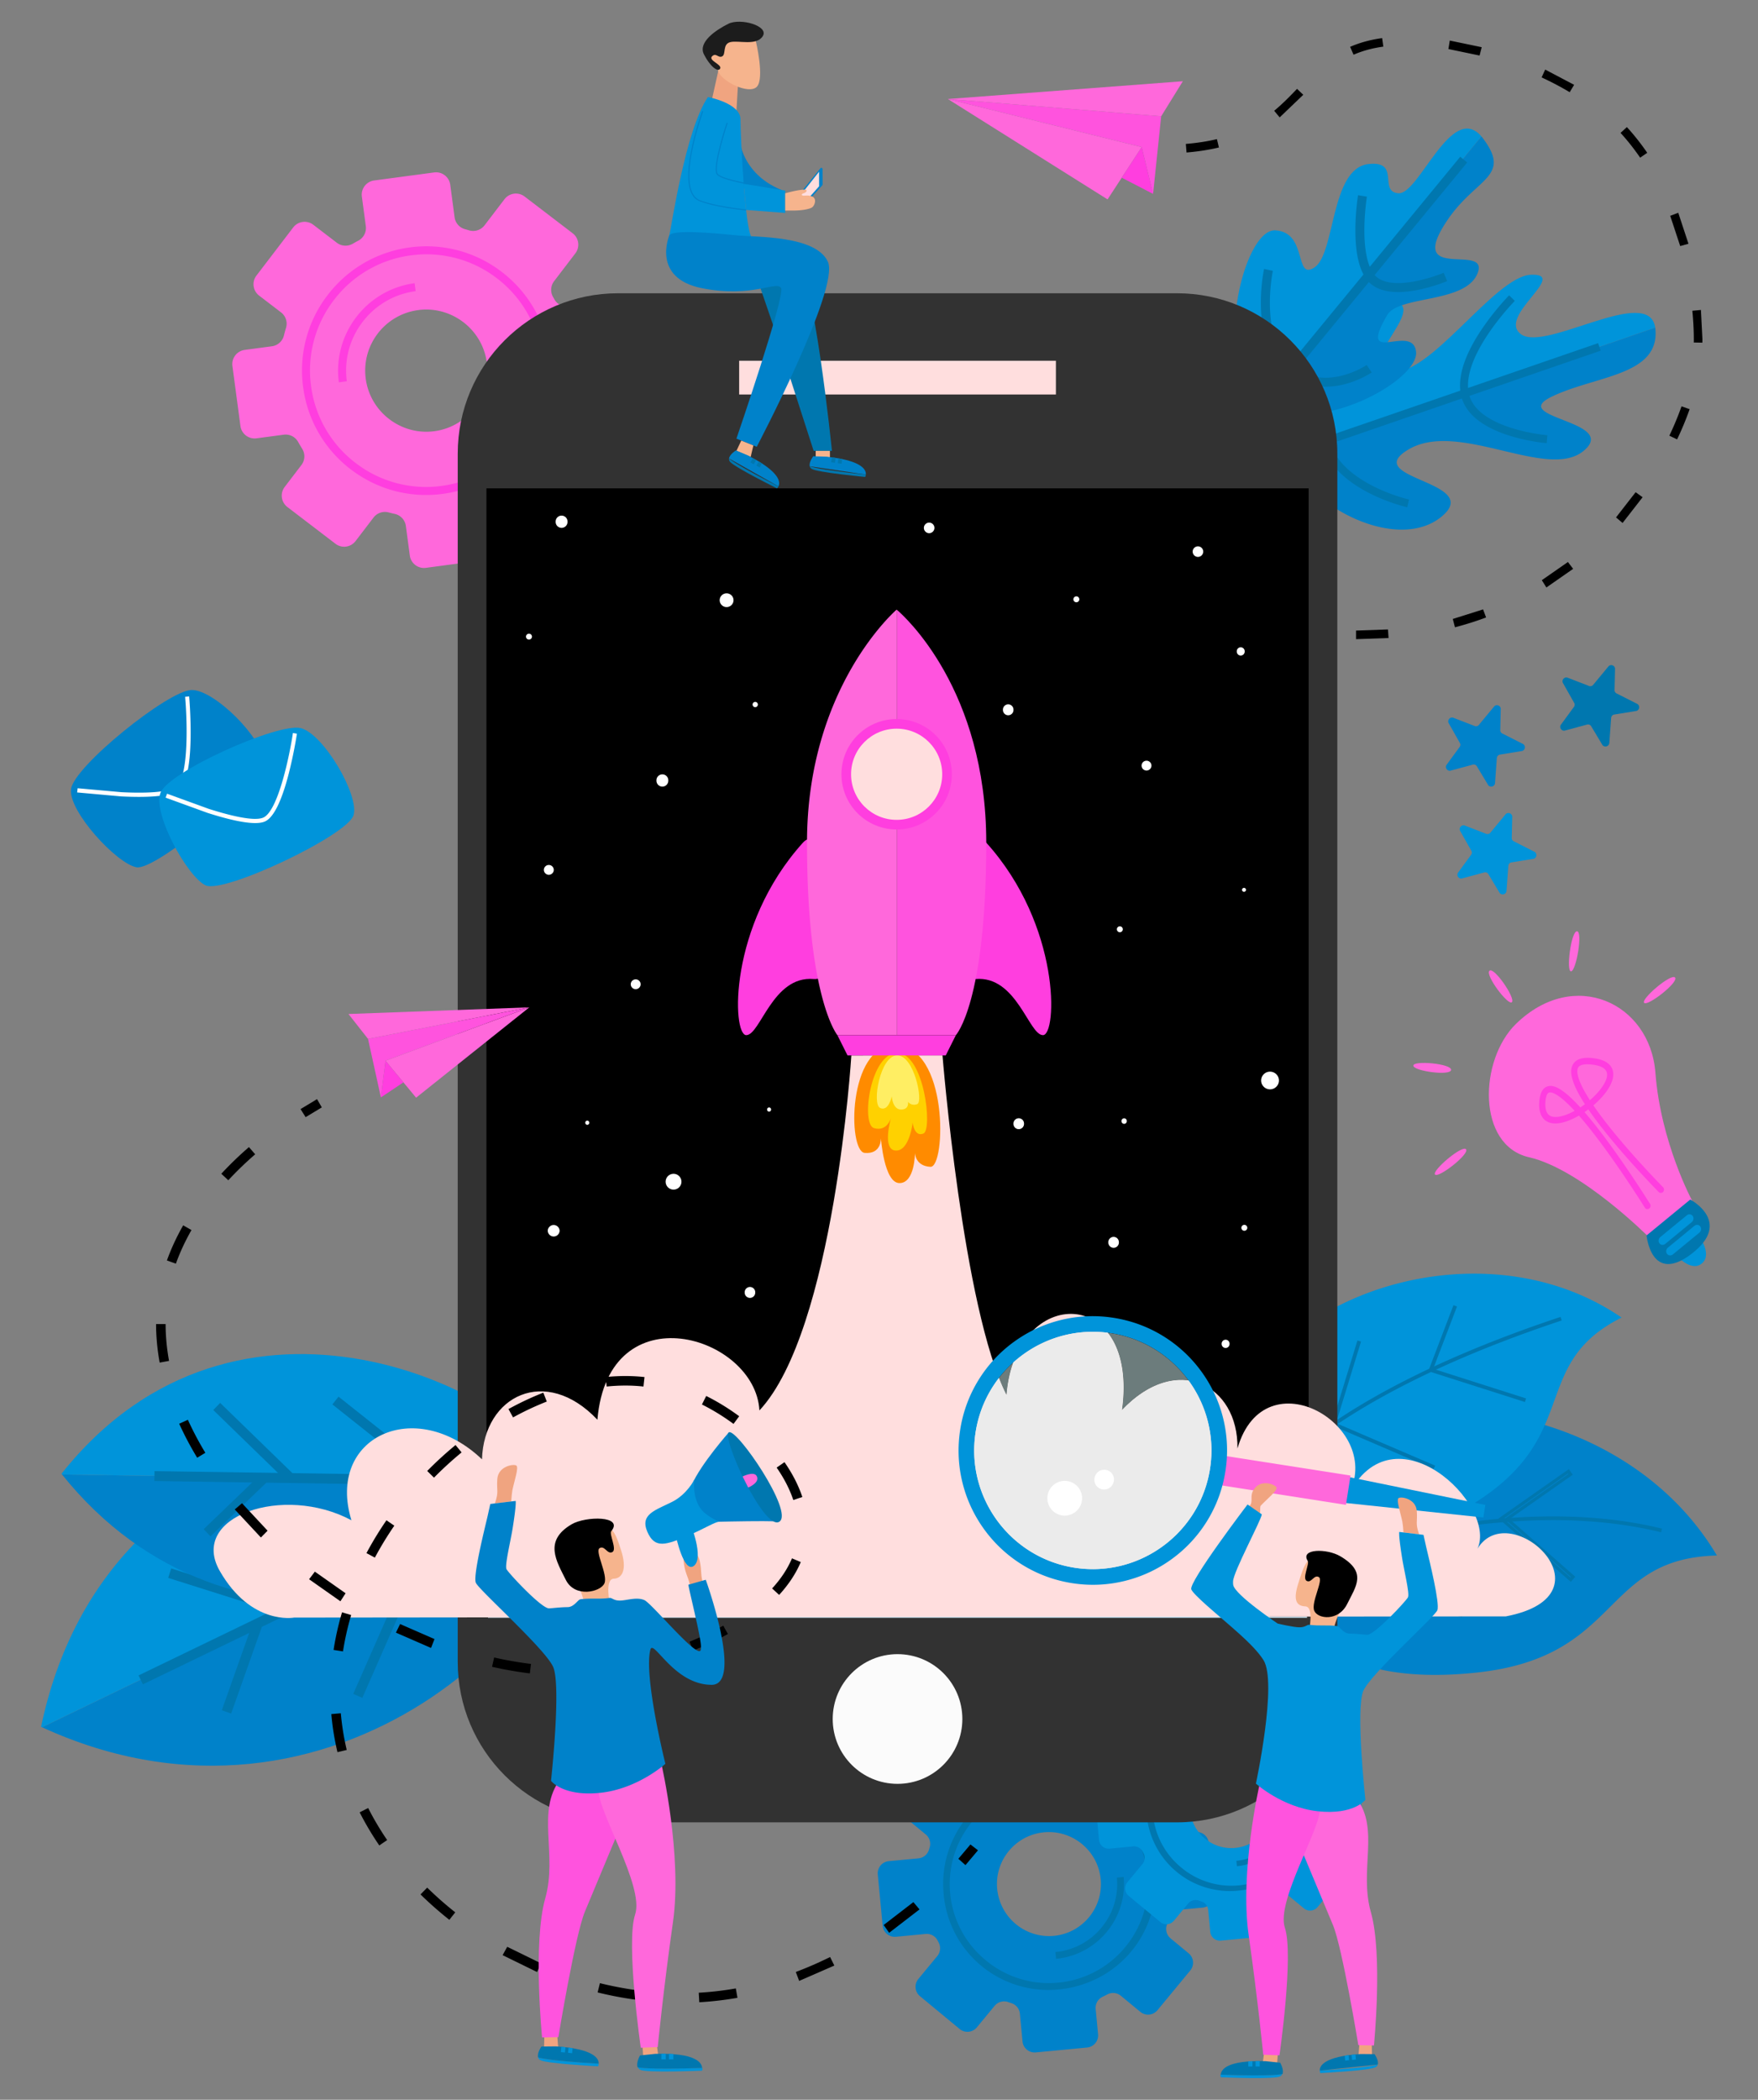 <svg xmlns="http://www.w3.org/2000/svg" width="294" height="351" xmlns:v="https://vecta.io/nano"><rect width="100%" height="100%" fill="#808080" stroke="none"/><style><![CDATA[.B{fill:#0094da}.C{fill:#0077af}.D{fill:#0082ca}.E{fill:#ff68db}.F{fill:#ff3edf}.G{fill:#f0a480}.H{fill:#ff53de}.I{fill:#ffdede}.J{fill:#f6b48d}]]></style><path d="M96.887 245.36L7.04 288.732c48.521 22.281 91.264-18.581 89.847-43.372" class="D"/><path d="M7.04 288.732l89.847-43.372-.01-.151c-16.621-12.345-78.562-11.218-90.004 43.445a4.77 4.77 0 0 0 .167.078" class="B"/><g class="C"><path d="M97.274 246.096l-73.381 35.462-.721-1.494 73.381-35.462.721 1.494"/><path d="M38.658 286.44l-1.563-.552 5.262-14.858 1.563.555-5.262 14.856m8.823-16.561l-19.352-6.117.5-1.581 19.352 6.117-.5 1.581m13.111 13.937l-1.517-.668 11.316-25.697 1.517.668-11.316 25.697m12.913-26.44l-24.81-5.179.339-1.622 24.81 5.179-.339 1.622"/></g><path d="M94.65 247.755l-84.276-1.278c28.203 35.201 75.958 20.534 84.276 1.278" class="D"/><path d="M10.373 246.477l84.276 1.278.05-.12c-7.877-15.616-55.079-38.226-84.424-1.278l.097.12" class="B"/><g class="C"><path d="M94.662 248.583l-68.847-1.014.024-1.657 68.847 1.014-.024 1.657"/><path d="M44.808 247.587l-9.601 9.228-1.149-1.195 9.601-9.228 1.149 1.195m3.155.062L35.666 235.7l1.155-1.19 12.297 11.949-1.155 1.19m23.073.377l-18.278 15.122-1.057-1.278 18.278-15.122 1.057 1.278m1.325.048l-16.774-13.309 1.03-1.298 16.774 13.307-1.031 1.3"/></g><path d="M81.449 60.918c.551 5.364-3.175 10.239-8.494 11.115-5.791.954-11.228-3.201-11.827-9.039-.551-5.362 3.175-10.237 8.495-11.113 5.791-.956 11.228 3.201 11.827 9.037zm19.48-10.445l-5.801.776a2.39 2.39 0 0 1-2.407-1.202l-.226-.397c-.485-.836-.413-1.883.173-2.651l3.551-4.646c.804-1.052.603-2.555-.449-3.359l-8.041-6.145c-1.052-.803-2.555-.602-3.359.449l-3.338 4.368a2.4 2.4 0 0 1-2.609.833 19.94 19.94 0 0 0-.662-.191c-.927-.254-1.611-1.039-1.739-1.993l-.725-5.43c-.175-1.313-1.381-2.234-2.692-2.058l-10.031 1.34c-1.312.176-2.233 1.381-2.058 2.691l.66 4.938a2.39 2.39 0 0 1-1.255 2.435c-.312.163-.62.334-.924.51a2.41 2.41 0 0 1-2.668-.163l-3.935-3.007c-1.052-.803-2.555-.602-3.359.449l-6.145 8.04c-.804 1.052-.603 2.555.449 3.359l3.656 2.794c.795.607 1.129 1.644.836 2.603-.128.419-.245.843-.351 1.273-.235.954-1.033 1.664-2.007 1.795l-4.546.607c-1.312.176-2.233 1.381-2.058 2.693l1.34 10.031c.175 1.31 1.381 2.232 2.692 2.056l4.547-.607c.974-.131 1.931.349 2.409 1.207a24.73 24.73 0 0 0 .673 1.135c.533.848.484 1.938-.124 2.731l-2.794 3.657c-.804 1.052-.602 2.555.449 3.359l8.041 6.145c1.052.803 2.555.602 3.359-.449l3.008-3.936c.591-.773 1.59-1.107 2.531-.856a23.33 23.33 0 0 0 1.025.249 2.39 2.39 0 0 1 1.85 2.021l.66 4.935c.175 1.313 1.381 2.234 2.692 2.058l10.031-1.34c1.312-.176 2.233-1.381 2.058-2.693l-.725-5.43c-.128-.954.327-1.89 1.155-2.38a18.87 18.87 0 0 0 .588-.359c.849-.532 1.94-.487 2.737.12l4.367 3.339c1.051.803 2.555.602 3.359-.449l6.971-9.12c.347-.454.261-1.107-.194-1.453l-5.727-4.378c-.768-.585-1.112-1.576-.863-2.51l.114-.442c.235-.954 1.034-1.664 2.007-1.795l5.801-.773c1.312-.176 2.233-1.381 2.058-2.693l-1.34-10.031a2.4 2.4 0 0 0-2.692-2.058" class="E"/><path d="M78.942 79.835c3.048-1.3 5.724-3.369 7.791-6.075 3.153-4.124 4.511-9.23 3.823-14.379a19.31 19.31 0 0 0-7.464-12.87 19.31 19.31 0 0 0-14.378-3.823 19.31 19.31 0 0 0-12.871 7.465 19.3 19.3 0 0 0-3.823 14.376 19.31 19.31 0 0 0 7.464 12.873 19.31 19.31 0 0 0 14.378 3.823 19.58 19.58 0 0 0 5.08-1.391zM63.106 42.847a20.88 20.88 0 0 1 5.43-1.486 20.63 20.63 0 0 1 15.37 4.087c4.41 3.372 7.243 8.256 7.978 13.759a20.64 20.64 0 0 1-4.086 15.368 20.64 20.64 0 0 1-13.757 7.98c-5.501.733-10.96-.718-15.369-4.087a20.64 20.64 0 0 1-7.978-13.759 20.64 20.64 0 0 1 4.087-15.37c2.209-2.889 5.07-5.103 8.327-6.491m2.401 5.541a14.73 14.73 0 0 1 3.826-1.049l.177 1.328c-3.549.474-6.702 2.302-8.876 5.148S57.525 60.182 58 63.732l-1.328.178c-.897-6.71 2.892-12.988 8.837-15.521" class="F"/><path d="M246.92 279.59c-24.138 2.563-31.122-8.146-33.389-16.367a9.38 9.38 0 0 1-.083-.304c-.035-.126-.068-.251-.095-.379-1.012-4.041-.987-7.654-.12-10.817 3.944-14.461 25.358-19.567 45.114-13.515 11.346 3.472 22.148 10.626 28.78 21.811-19.525.474-15.767 16.974-40.206 19.57" class="D"/><path d="M245.981 251.618c-2.844 1.727-5.482 3.055-7.93 4.031h-.008c-3.881 1.556-7.275 2.247-10.244 2.327-6.923.183-11.535-2.952-14.567-6.253a21.68 21.68 0 0 1-.831-.941c-.419-.51-.813-1.017-1.172-1.534-.141-.188-.269-.377-.394-.57-15.601-23.434 30.944-48.539 60.354-28.434-9.567 4.792-9.825 11.138-12.842 17.964-1.93 4.373-4.998 8.939-12.365 13.41" class="B"/><g class="C"><path d="M211.287 249.123l-.058.126-.394-.57c1.042-1.581 11.211-15.604 50.142-28.543l.198.593c-40.814 13.564-49.796 28.243-49.888 28.394m66.506 7.014c-29.176-7.167-63.883 6.928-64.232 7.071l-.03.015a9.38 9.38 0 0 1-.083-.304c-.035-.126-.068-.251-.095-.379a.54.54 0 0 1 .095.038c.876-.349 6.338-2.485 14.351-4.601 3.075-.811 6.534-1.622 10.244-2.327 11.906-2.252 26.486-3.416 39.903-.123l-.153.61"/><path d="M238.862 229.204l4.21-11.028.587.224-3.976 10.41 15.528 4.953-.191.597-16.158-5.156m-16.193 9.037l4.343-14.169.6.184-4.18 13.631 16.565 7.104-.249.575-17.08-7.325m28.77 15.631l11.208 9.828.07-.083-11.103-9.735 10.689-7.496-.063-.088-10.802 7.573zm11.256 10.558l-12.092-10.603 11.765-8.251.655.939-10.571 7.413 10.995 9.642-.753.861m-18.333 5.936l-11.798-13.118.464-.419 11.798 13.118-.464.419"/></g><path d="M225.789 7.831c1.637-.713 3.389-1.19 5.357-1.461l.196 1.426c-1.837.251-3.464.693-4.978 1.353l-.575-1.318zm16.435.366l.231-1.418 5.339 1.112-.356 1.393-5.214-1.087zm15.586 4.742l.602-1.305 4.837 2.543-.738 1.235a50.86 50.86 0 0 0-4.702-2.473zm-44.722 5.58c1.393-1.155 2.606-2.395 3.826-3.667l1.039.994-3.946 3.778-.919-1.105zm-31.285 6.052l.219-1.421 5.307.683-.144 1.431-5.382-.693zm16.51-.512c1.855-.153 3.605-.424 5.199-.803l.334 1.396c-1.664.399-3.487.68-5.417.841l-.115-1.433zm72.701-1.843l1.059-.971c1.205 1.315 2.35 2.764 3.404 4.3l-1.185.811c-1.017-1.479-2.119-2.874-3.278-4.139zm8.306 13.864l1.343-.515 1.709 5.181-1.383.387-1.669-5.053zm3.939 21.174l.005-.218v-.382c0-1.448-.08-3.032-.243-4.704l1.431-.138.251 4.842-.003.397-.003.228-1.438-.025zm-4.084 15.574c.786-1.649 1.471-3.298 2.033-4.905l1.358.474a50.14 50.14 0 0 1-2.096 5.051l-1.295-.62zm-8.919 13.663l3.278-4.212 1.167.838-3.349 4.303-1.097-.929zm-12.411 10.495l4.368-3.042.871 1.145-4.473 3.113-.766-1.215zm-14.886 6.481l5.066-1.599.502 1.348a53.86 53.86 0 0 1-5.206 1.642l-.361-1.391zm-16.178 1.938l5.332-.186.103 1.433-5.435.191v-1.438"/><path d="M215.1 76.025l61.714-21.252c-1.069-7.242-18.237 4.044-22.406 1.127-4.225-2.955 8.141-10.209 1.622-9.971-6.092.223-17.062 17.361-23.559 16.209s7.839-11.833-.399-11.783c-8.208.05-20.978 16.573-16.972 25.67" class="B"/><path d="M276.814 54.773L215.1 76.025l.043.095c4.082 9.085 18.756 16.156 25.938 10.237s-13.862-6.313-5.497-11.243 23.205 5.272 29.249.256-12.679-5.472-5.387-9.034 18.076-3.487 17.401-11.286a4.39 4.39 0 0 0-.033-.276" class="D"/><g class="C"><path d="M204.5 80.38l-.432-1.258 63.19-21.761.434 1.255L204.5 80.38"/><path d="M256.399 73.773c-1.187-.206-2.724-.537-4.305-1.059-1.978-.653-3.617-1.468-4.867-2.427-1.627-1.243-2.611-2.731-2.927-4.418-.55-2.947.655-6.632 3.587-10.955 2.141-3.158 4.4-5.452 4.496-5.548l.944.934c-.09.09-8.889 9.069-7.721 15.322.254 1.358 1.069 2.57 2.427 3.61 1.135.869 2.641 1.614 4.478 2.222a30.29 30.29 0 0 0 6.258 1.3l-.105 1.325a27.25 27.25 0 0 1-2.264-.306m-21.055 11.022c-.123-.028-3.075-.698-6.318-2.345-1.918-.976-3.539-2.094-4.815-3.321-1.624-1.564-2.693-3.316-3.178-5.204-.479-1.868-.469-4.011.03-6.371.394-1.86 1.089-3.858 2.068-5.947 1.659-3.534 3.537-6.07 3.615-6.175l1.064.793c-.018.025-1.885 2.55-3.487 5.969-1.453 3.1-2.98 7.596-2.006 11.402 1.865 7.267 13.201 9.875 13.317 9.9l-.291 1.298"/></g><path d="M211.059 67.419l36.69-44.614c-5.028-5.834-10.435 9.732-13.872 9.501-3.439-.236.429-5.497-5.025-4.882-6.371.715-5.515 14.893-8.989 17.253s-1.092-5.851-6.577-6.173-10.909 23.092-2.227 28.915" class="B"/><path d="M247.748 22.805l-36.69 44.614.09.063c8.741 5.771 26.28-3.871 25.665-8.718s-9.983 2.688-4.807-6.115c1.953-3.321 13.164-1.878 15.114-7.016s-12.29 1.795-5.01-8.909c4.8-7.056 10.814-7.147 5.821-13.693a3.41 3.41 0 0 0-.183-.226" class="D"/><g class="C"><path d="M204.128 77.297l-1.162-.956 41.238-50.139 1.162.956-41.238 50.139"/><path d="M232.085 48.683c-1.561-.271-2.754-.936-3.542-1.983-1.295-1.717-1.925-4.626-1.873-8.64.038-2.922.427-5.329.442-5.43l1.484.241c-.003.025-.389 2.415-.424 5.226-.043 3.612.5 6.276 1.571 7.699 1.353 1.792 4.383 1.679 6.687 1.268a26.66 26.66 0 0 0 5.003-1.461l.585 1.386c-.1.04-2.488 1.044-5.299 1.549-1.684.304-3.173.364-4.426.178l-.208-.033M219.89 64.485c-1.735-.299-3.334-1.037-4.742-2.199-1.479-1.22-2.593-2.907-3.311-5.018-.562-1.652-.886-3.565-.961-5.688-.126-3.58.495-6.502.52-6.622l1.471.316c-.025.11-2.34 11.253 3.238 15.852 2.284 1.885 5.053 2.453 8.226 1.684 2.435-.59 4.207-1.782 4.225-1.795l.846 1.243c-.078.053-1.981 1.338-4.669 2.001-1.694.417-3.321.49-4.842.226"/></g><path d="M166.743 315.499c-.295-4.581 3.032-8.605 7.585-9.18 4.956-.623 9.446 3.088 9.767 8.073.294 4.579-3.033 8.605-7.585 9.177a8.72 8.72 0 0 1-9.767-8.07zm-16.907 8.251l4.959-.472c.832-.078 1.63.356 2.008 1.102l.179.346a2.03 2.03 0 0 1-.233 2.247l-3.171 3.838a2.04 2.04 0 0 0 .273 2.872l6.64 5.487a2.04 2.04 0 0 0 2.871-.274l2.98-3.607c.544-.658 1.44-.904 2.246-.625a20.95 20.95 0 0 0 .557.186c.78.246 1.337.936 1.415 1.75l.441 4.644a2.04 2.04 0 0 0 2.223 1.837l8.575-.816a2.04 2.04 0 0 0 1.837-2.224l-.401-4.22c-.081-.848.375-1.662 1.146-2.031.271-.128.538-.261.802-.402a2.04 2.04 0 0 1 2.264.226l3.25 2.683a2.04 2.04 0 0 0 2.872-.271l5.487-6.64a2.04 2.04 0 0 0-.274-2.872l-3.02-2.495a2.04 2.04 0 0 1-.625-2.242c.123-.354.236-.71.339-1.072.231-.803.934-1.383 1.765-1.461l3.888-.369c1.12-.108 1.943-1.102 1.837-2.224l-.816-8.575a2.04 2.04 0 0 0-2.224-1.837l-3.886.369a2.03 2.03 0 0 1-2.008-1.104c-.171-.334-.349-.663-.537-.987a2.04 2.04 0 0 1 .196-2.319l2.493-3.02a2.04 2.04 0 0 0-.271-2.872l-6.641-5.487a2.04 2.04 0 0 0-2.871.274l-2.685 3.248c-.528.64-1.389.891-2.181.648a20.05 20.05 0 0 0-.864-.243c-.826-.216-1.427-.929-1.508-1.78l-.401-4.22a2.04 2.04 0 0 0-2.223-1.837l-8.575.816a2.04 2.04 0 0 0-1.837 2.224l.441 4.641c.077.816-.339 1.597-1.059 1.986l-.512.286c-.74.427-1.666.354-2.324-.191l-3.606-2.98a2.04 2.04 0 0 0-2.871.271l-6.225 7.533c-.311.374-.258.931.118 1.243l4.729 3.908c.634.522.895 1.378.652 2.164l-.111.372c-.231.803-.933 1.381-1.765 1.461l-4.96.469a2.04 2.04 0 0 0-1.837 2.224l.815 8.575a2.04 2.04 0 0 0 2.223 1.837" class="D"/><path d="M169.488 299.491a16.42 16.42 0 0 0-6.824 4.913 16.44 16.44 0 0 0 2.213 23.295 16.43 16.43 0 0 0 12.106 3.718 16.44 16.44 0 0 0 11.189-5.932 16.43 16.43 0 0 0 3.718-12.104 16.44 16.44 0 0 0-5.931-11.191 16.45 16.45 0 0 0-12.106-3.718 16.71 16.71 0 0 0-4.366 1.019zm12.27 31.973c-1.48.565-3.046.934-4.667 1.087a17.57 17.57 0 0 1-19.28-15.932c-.447-4.704.964-9.3 3.974-12.94s7.257-5.894 11.96-6.341 9.298.964 12.94 3.974a17.57 17.57 0 0 1-4.927 30.153m-1.863-4.793a12.56 12.56 0 0 1-3.288.768l-.108-1.135a11.34 11.34 0 0 0 7.717-4.092c1.942-2.35 2.852-5.314 2.564-8.349l1.135-.108c.545 5.738-2.881 10.952-8.02 12.915" class="C"/><path d="M199.01 302.458a6.92 6.92 0 0 1 6.035-7.3 6.94 6.94 0 0 1 7.767 6.421c.233 3.64-2.412 6.843-6.032 7.297-3.944.497-7.513-2.452-7.769-6.419zm-13.445 6.564l3.944-.377a1.62 1.62 0 0 1 1.597.876l.143.276c.307.577.231 1.283-.186 1.787l-2.522 3.052a1.62 1.62 0 0 0 .217 2.282l5.282 4.365a1.62 1.62 0 0 0 2.282-.218l2.372-2.867a1.62 1.62 0 0 1 1.785-.497l.444.146c.62.196 1.062.746 1.125 1.393l.351 3.693a1.62 1.62 0 0 0 1.767 1.461l6.82-.648c.891-.085 1.544-.876 1.461-1.77l-.319-3.356c-.065-.675.299-1.323.911-1.614a15.14 15.14 0 0 0 .638-.321c.582-.309 1.293-.241 1.8.181l2.586 2.136a1.62 1.62 0 0 0 2.282-.218l4.365-5.282a1.62 1.62 0 0 0-.218-2.282l-2.4-1.986c-.522-.432-.72-1.142-.5-1.782.098-.281.188-.565.271-.851a1.62 1.62 0 0 1 1.403-1.162l3.093-.294c.891-.085 1.546-.879 1.461-1.77l-.648-6.82c-.085-.891-.876-1.544-1.77-1.461l-3.09.294a1.62 1.62 0 0 1-1.599-.876 13.83 13.83 0 0 0-.424-.786c-.339-.587-.279-1.323.153-1.845l1.986-2.402a1.62 1.62 0 0 0-.218-2.282l-5.279-4.365c-.693-.57-1.714-.472-2.284.218l-2.136 2.583c-.419.51-1.105.708-1.735.515-.226-.07-.457-.133-.688-.193-.655-.171-1.135-.738-1.197-1.416l-.319-3.356c-.085-.891-.876-1.546-1.77-1.461l-6.818.648c-.894.085-1.546.876-1.463 1.77l.351 3.69a1.62 1.62 0 0 1-.841 1.581c-.138.073-.274.148-.409.226a1.62 1.62 0 0 1-1.848-.151l-2.867-2.372c-.693-.57-1.714-.472-2.285.218l-4.951 5.989c-.247.299-.205.741.094.989l3.761 3.108c.504.417.711 1.094.519 1.72l-.088.299a1.62 1.62 0 0 1-1.404 1.16l-3.944.374c-.892.085-1.546.879-1.461 1.77l.648 6.818c.085.894.876 1.546 1.768 1.463" class="B"/><path d="M201.194 289.729c-2.096.798-3.959 2.131-5.427 3.906-2.239 2.711-3.288 6.13-2.957 9.629s2.008 6.66 4.719 8.899a13.06 13.06 0 0 0 18.526-1.762c2.239-2.709 3.288-6.127 2.957-9.627a13.08 13.08 0 0 0-4.717-8.899c-2.711-2.239-6.13-3.288-9.629-2.957a13.23 13.23 0 0 0-3.472.811zm9.757 25.429a14.17 14.17 0 0 1-3.71.864 13.97 13.97 0 0 1-12.172-22.963 13.97 13.97 0 0 1 19.803-1.881 13.97 13.97 0 0 1 1.881 19.803c-1.569 1.898-3.56 3.321-5.801 4.177m-1.482-3.814c-.821.316-1.697.525-2.616.613l-.085-.904a9.02 9.02 0 0 0 6.138-3.253 9.01 9.01 0 0 0 2.038-6.64l.904-.085a10 10 0 0 1-6.379 10.269" class="C"/><path d="M280.238 209.732s2.513 2.994 4.363 1.476-.497-4.649-.497-4.649l-3.866 3.173" class="B"/><path d="M253.529 171.149c9.712-9.47 22.431-3.498 23.315 8.182s6.18 21.45 6.18 21.45l-7.307 5.999s-11.284-11.345-20.019-13.336-8.367-16.256-2.169-22.296" class="E"/><path d="M275.364 206.516s.761 8.32 7.596 3.018-.289-9.016-.289-9.016l-7.307 5.998" class="C"/><path d="M282.924 204.287l-4.441 3.645c-.311.256-.748.207-.976-.108s-.158-.778.153-1.034l4.441-3.645c.311-.256.748-.207.974.108s.161.778-.151 1.033m1.271 1.765l-4.441 3.645c-.311.255-.746.207-.974-.108s-.158-.778.153-1.033l4.438-3.645c.311-.255.748-.207.976.108s.158.778-.153 1.033" class="B"/><path d="M258.891 182.732c-.301.276-.402.973-.437 1.404-.198 2.477 1.12 2.551 1.554 2.575.869.048 2.066-.332 3.329-1.023-2.857-3.082-3.949-3.159-4.277-3.057a.43.43 0 0 0-.168.101zm6.999 1.176c1.634-1.404 2.736-2.954 2.864-4.055.126-1.091-.783-1.736-2.696-1.916-.831-.078-1.88-.041-2.169.58-.221.476-.294 1.826 2.001 5.392zm9.958 18.068l-.055.044c-.238.172-.555.114-.708-.13-.033-.051-3.241-5.202-6.863-10.142-1.659-2.265-3.035-3.975-4.17-5.266-1.371.792-2.887 1.379-4.149 1.309-.836-.047-1.504-.386-1.93-.983-.452-.634-.635-1.545-.542-2.709.115-1.412.58-2.255 1.386-2.505 1.074-.333 2.558.516 4.664 2.671a32.93 32.93 0 0 1 .803.853 15.09 15.09 0 0 0 .771-.539c-.228-.354-.439-.695-.635-1.023-1.504-2.547-1.978-4.338-1.448-5.477.452-.97 1.539-1.38 3.231-1.221 3.379.318 3.688 2.06 3.572 3.07-.166 1.431-1.388 3.213-3.308 4.846.931 1.363 2.166 3.006 3.806 4.986 3.765 4.557 7.822 8.668 7.862 8.709.201.202.198.544-.003.764s-.527.235-.728.034c-.04-.041-4.124-4.179-7.917-8.769-1.546-1.869-2.837-3.561-3.858-5.055-.206.154-.422.308-.645.459 1.212 1.396 2.573 3.123 4.069 5.162 3.645 4.97 6.871 10.15 6.903 10.202a.57.57 0 0 1-.105.71" class="F"/><g class="E"><path d="M249.084 162.277c-.748.737 3.193 5.952 3.77 5.232s-3.025-5.969-3.77-5.232m14.645-6.608c-.997-.01-1.858 6.802-.987 6.697s1.983-6.687.987-6.697m-21.051 23.172c.06-1.052-6.373-1.615-6.318-.702s6.258 1.754 6.318.702m37.452-15.434c-.663-.751-5.821 3.668-5.164 4.24s5.826-3.489 5.164-4.24m-34.965 28.703c-.663-.751-5.821 3.668-5.164 4.24s5.826-3.489 5.164-4.24m-47.35-178.53l-3.622 5.856-35.673-2.884 39.295-2.972z"/><path d="M158.519 16.552l32.413 8.038-5.709 8.743-26.704-16.781z"/></g><path d="M158.519 16.552l35.673 2.884-1.358 12.975-1.902-7.822-32.413-8.038" class="H"/><path d="M187.596 29.703l5.239 2.709-1.902-7.822-3.337 5.113z" class="F"/><path d="M268.003 124.567l-1.95-3.247a.64.64 0 0 0-.567-.218l-3.836 1.037c-.527.065-.901-.497-.64-.959l2.242-3.065c.098-.171.11-.377.038-.56l-1.935-3.424c-.198-.487.236-.992.748-.869l3.695 1.426a.65.65 0 0 0 .582-.146l2.648-3.193c.379-.341.984-.128 1.067.377l-.085 3.72c.03.183.138.344.294.444l3.527 1.785a.65.65 0 0 1-.141 1.16l-3.811.62a.64.64 0 0 0-.437.552l-.306 4.199a.65.65 0 0 1-1.132.361" class="C"/><path d="M248.891 131.264l-1.953-3.247a.64.64 0 0 0-.565-.219l-3.836 1.038c-.527.064-.901-.498-.64-.959l2.242-3.064a.65.65 0 0 0 .038-.561l-1.938-3.423a.65.65 0 0 1 .751-.871l3.695 1.428c.206.05.422-.005.58-.148l2.648-3.193a.65.65 0 0 1 1.069.379l-.085 3.72c.03.183.136.344.294.443l3.527 1.786a.65.65 0 0 1-.141 1.159l-3.811.621c-.243.081-.414.297-.439.552l-.306 4.2c-.053.566-.758.792-1.13.361" class="D"/><path d="M250.808 149.284l-1.95-3.247a.64.64 0 0 0-.565-.219l-3.836 1.038c-.527.064-.901-.498-.64-.959l2.242-3.064a.64.64 0 0 0 .035-.561l-1.935-3.422c-.198-.487.238-.994.751-.871l3.693 1.427c.208.05.424-.005.582-.147l2.648-3.193a.65.65 0 0 1 1.069.377l-.085 3.722c.03.183.136.344.294.443l3.527 1.786c.459.29.377.986-.141 1.158l-3.811.621c-.243.081-.414.297-.439.552l-.306 4.2c-.053.566-.758.792-1.132.361" class="B"/><path d="M11.88 131.911c-.466 3.704 7.651 12.468 10.946 13.064s21.015-14.269 21.17-17.783-8.111-11.966-12.001-11.85-19.636 12.765-20.115 16.569" class="D"/><path fill="#fff" d="M29.184 132.456c-1.561.661-4.548.888-8.908.672l-7.374-.663.081-.703 7.324.659c3.451.171 7.848.145 9.195-.949 2.149-1.744 1.781-11.417 1.458-14.996l.673-.063c.003.033.296 3.326.245 6.851-.069 4.819-.728 7.769-1.96 8.769a3.05 3.05 0 0 1-.735.424"/><path d="M26.833 132.536c-1.323 3.463 4.499 14.036 7.558 15.464s23.76-8.375 24.736-11.734-5.063-13.67-8.868-14.562-22.067 7.276-23.426 10.832" class="B"/><path fill="#fff" d="M43.507 137.531c-1.672.237-4.625-.316-8.807-1.651l-7.004-2.546.244-.659 6.957 2.529c3.311 1.057 7.586 2.167 9.151 1.456 2.496-1.132 4.413-10.584 4.94-14.131l.668.115a74.19 74.19 0 0 1-1.372 6.691c-1.2 4.644-2.533 7.327-3.964 7.976-.224.102-.496.175-.813.22"/><path fill="#323232" d="M223.65 75.841v201.961c0 14.813-12.009 26.822-26.819 26.822h-93.463c-14.812 0-26.82-12.009-26.82-26.822V75.841c0-14.81 12.009-26.819 26.82-26.819h93.463c14.81 0 26.819 12.009 26.819 26.819"/><path fill="#d0eeff" d="M81.615 270.425h136.967V81.809H81.615v188.616z"/><path d="M176.584 65.943h-52.971v-5.641h52.971v5.641" class="I"/><path fill="#fbfbfb" d="M160.94 287.349c0 5.987-4.854 10.839-10.841 10.839s-10.841-4.852-10.841-10.839 4.854-10.842 10.841-10.842 10.841 4.852 10.841 10.842"/><path d="M81.351 270.249h137.498V81.633H81.351v188.616z"/><g fill="#fff"><path d="M97.882 187.676a.331.331 0 1 0 .661 0 .331.331 0 1 0-.661 0m30.408-2.203a.331.331 0 1 0 .661 0 .331.331 0 1 0-.661 0m-34.704 20.26a.992.992 0 0 1-1.983 0 .992.992 0 0 1 1.983 0m13.549-41.203c0 .453-.37.821-.826.821s-.826-.368-.826-.821.37-.821.826-.821.826.368.826.821m-14.21-77.317a.992.992 0 1 0 1.983 0 .992.992 0 1 0-1.983 0m-3.966 19.208c0 .271-.222.492-.496.492s-.496-.221-.496-.492.222-.495.496-.495.496.221.496.495m31.398-6.09c0 .633.518 1.147 1.156 1.147s1.157-.515 1.157-1.147-.518-1.15-1.157-1.15-1.156.515-1.156 1.15"/><path d="M111.763 130.466a.992.992 0 1 1-1.983 0 .992.992 0 1 1 1.983 0M92.609 145.41c0 .453-.37.821-.826.821s-.826-.367-.826-.821.37-.821.826-.821.826.368.826.821m87.894-45.227c0 .271-.222.492-.496.492s-.496-.221-.496-.492.222-.495.496-.495.496.221.496.495m12.06 27.799c0 .453-.369.821-.825.821s-.826-.368-.826-.821.37-.821.826-.821.825.367.825.821m15.591-19.091a.662.662 0 1 1-1.323 0 .662.662 0 1 1 1.323 0m-.441 39.855a.33.33 0 1 0 .66 0 .33.33 0 1 0-.66 0m3.195 31.871c0 .816.665 1.478 1.486 1.478s1.489-.662 1.489-1.478-.665-1.478-1.489-1.478a1.48 1.48 0 0 0-1.486 1.478m-2.314 24.624c0 .272-.221.493-.495.493s-.497-.221-.497-.493.223-.493.497-.493.495.22.495.493"/><path d="M187.774 155.338c0 .272-.222.493-.496.493s-.496-.221-.496-.493.222-.493.496-.493.496.22.496.493m35.693 84.045c0 .454-.369.821-.826.821s-.826-.366-.826-.821.369-.821.826-.821.826.369.826.821m-52.215-51.543a.882.882 0 1 1-1.763 0 .882.882 0 1 1 1.763 0m14.102 19.831a.882.882 0 1 0 1.763 0 .882.882 0 1 0-1.763 0m3.085-20.272a.441.441 0 1 1-.881 0 .441.441 0 1 1 .881 0m-63.9 28.645a.882.882 0 1 0 1.763 0 .882.882 0 1 0-1.763 0m2.203-98.274a.441.441 0 1 1-.882 0 .441.441 0 1 1 .882 0m-15.424 79.765a1.322 1.322 0 1 0 2.644 0 1.322 1.322 0 1 0-2.644 0m94.309 27.102a.662.662 0 1 1-1.323 0 .662.662 0 1 1 1.323 0M154.506 88.242c0 .487.395.884.881.884s.882-.397.882-.884a.88.88 0 0 0-.882-.881c-.487 0-.881.397-.881.881m46.713 3.966c0 .487-.394.884-.881.884s-.881-.397-.881-.884a.88.88 0 0 1 .881-.881c.487 0 .881.397.881.881m-31.73 26.443a.882.882 0 1 1-1.763 0 .882.882 0 1 1 1.763 0"/></g><path d="M142.375 176.429s-2.853 45.947-15.372 59.34c-.69-12.533-25.254-19.96-27.096 1.551-8.647-9.137-18.972-4.047-19.301 6.622-11.188-10.658-26.085-3.7-21.837 10.184-11.353-6.085-27.268-.65-22.009 8.49s12.426 7.779 12.426 7.779l202.656-.201c18.538-3.577.705-20.21-4.754-11.316 3.381-7.285-14.067-24.061-21.673-8.811 6.426-11.524-13.909-23.697-18.468-7.942.158-10.671-10.177-16.079-19.313-6.416 2.858-20.835-17.804-21.153-19.31-2.523-7.297-14.387-10.706-56.772-10.706-56.772l-15.243.015" class="I"/><path fill="#ff8b00" d="M149.651 174.73c9.058 0 8.54 20.445 5.952 20.315s-2.588-2.329-2.588-2.329 0 5.047-2.588 5.047-3.106-7.505-3.106-7.505.13 2.717-2.717 2.459-2.856-17.986 5.047-17.986"/><path d="M164.937 140.857c12.533 13.887 11.855 32.178 9.484 32.178s-4.388-9.957-11.255-9.382-2.837-27.902 1.771-22.796m-30.654 0c-12.533 13.887-11.855 32.178-9.484 32.178s4.388-9.957 11.255-9.382 2.837-27.902-1.77-22.796" class="F"/><path d="M164.937 140.857c0 26.759-5.081 32.178-5.081 32.178h-9.823v-71.061c1.201 1.027 14.904 13.297 14.904 38.882" class="H"/><path d="M150.034 101.975v71.061h-9.992s-5.081-6.097-5.081-32.178 14.988-38.952 14.988-38.952a2.97 2.97 0 0 0 .085.07" class="E"/><path d="M159.179 129.426c0 5.098-4.132 9.23-9.23 9.23s-9.23-4.133-9.23-9.23 4.133-9.231 9.23-9.231 9.23 4.133 9.23 9.231" class="F"/><path d="M157.57 129.426c0 4.209-3.412 7.621-7.621 7.621s-7.621-3.412-7.621-7.621 3.412-7.622 7.621-7.622 7.621 3.413 7.621 7.622" class="I"/><path fill="#ffd100" d="M150.039 176.023c4.529 0 5.952 12.81 4.399 13.457s-1.812-1.811-1.812-1.811-.518 4.788-2.847 4.658-.776-5.435-.776-5.435-.647 2.329-2.847 1.682-.647-12.552 3.882-12.552"/><path fill="#ffee63" d="M150.039 176.412c2.847 0 4.399 7.764 3.364 8.152s-1.553-.388-1.553-.388.259 1.294-1.165 1.294-1.553-2.2-1.553-2.2-.518 2.588-1.941 1.941 0-8.799 2.847-8.799"/><path d="M158.163 176.423h-16.428l-1.694-3.387h19.815l-1.694 3.387" class="F"/><path d="M161.46 311.776l2.092-2.48-1.261-.976-2.019 2.392 1.188 1.064M37.01 196.207a58.4 58.4 0 0 1 4.623-4.459l1.044 1.206a56.62 56.62 0 0 0-4.496 4.336l-1.171-1.083zm-9.096 14.49c.704-1.962 1.62-3.937 2.72-5.87l1.386.789c-1.055 1.854-1.932 3.745-2.605 5.62l-1.501-.539zm-1.813 10.635l1.595-.002c.003 2.015.196 4.085.575 6.155l-1.569.287c-.396-2.164-.599-4.33-.601-6.44zm75.187 8.858c2.228-.231 4.419-.228 6.496 0l-.175 1.584c-1.964-.218-4.041-.216-6.157 0l-.164-1.584zm-16.254 5.347c1.92-1.054 3.881-1.976 5.829-2.739l.581 1.486a48.55 48.55 0 0 0-5.643 2.651l-.767-1.398zm32.356-.761l.713-1.426c1.915.956 3.77 2.096 5.516 3.389l-.949 1.283a35.81 35.81 0 0 0-5.28-3.246zm-87.422 3.216l1.451-.66a53.19 53.19 0 0 0 2.921 5.518l-1.364.826a54.84 54.84 0 0 1-3.008-5.683zm41.476 7.895a61.65 61.65 0 0 1 4.739-4.335l1.013 1.233c-1.601 1.315-3.154 2.736-4.617 4.22l-1.136-1.117zm58.44-.562l1.309-.911c1.329 1.91 2.334 3.871 2.987 5.824l-1.512.505c-.604-1.807-1.542-3.632-2.784-5.417zm-90.623 6.994l1.211-1.037 4.278 4.589-1.12 1.135-4.369-4.687zm22.024 7.3c.997-1.865 2.122-3.713 3.345-5.49l1.314.904c-1.189 1.73-2.284 3.524-3.252 5.337l-1.407-.751zm67.841 5.907c1.478-1.614 2.596-3.308 3.321-5.033l1.47.618c-.796 1.895-2.013 3.743-3.615 5.492l-1.176-1.077zm-77.433-1.539l.965-1.27 5.139 3.615-.868 1.338-5.236-3.683zm14.522 8.924l.695-1.436 5.753 2.51-.578 1.486-5.87-2.56zm49.104 1.521c1.993-.808 3.889-1.712 5.634-2.686l.777 1.393a52.6 52.6 0 0 1-5.811 2.771l-.599-1.479zM55.785 275.8a48.26 48.26 0 0 1 1.414-6.283l1.529.452c-.594 2.008-1.054 4.052-1.367 6.075l-1.576-.243zm26.502 2.819l.354-1.554a61.4 61.4 0 0 0 6.161 1.077l-.193 1.584a62.47 62.47 0 0 1-6.322-1.107zm16.897-.228l1.452-.143a50.69 50.69 0 0 0 4.718-.771l.329 1.559-4.866.798-1.504.146-.129-1.589zm-43.774 8.136l1.588-.138a42.39 42.39 0 0 0 .989 6.133l-1.551.369a43.89 43.89 0 0 1-1.027-6.363zm4.737 16.424l1.422-.723a47.92 47.92 0 0 0 3.179 5.357l-1.316.899a49.59 49.59 0 0 1-3.285-5.533zm10.178 13.723l1.116-1.14c1.469 1.441 3.049 2.832 4.695 4.134l-.989 1.25a60.15 60.15 0 0 1-4.822-4.245zm77.454 5.108l4.971-3.826 1.025 1.222-5.077 3.908-.919-1.305zm-63.723 5.043l.769-1.398 5.624 2.751-.631 1.466-5.763-2.819zm49.03 2.809a61.36 61.36 0 0 0 5.736-2.498l.709 1.428-5.885 2.563-.56-1.494zm-33.141 3.421l.382-1.549c2.04.502 4.106.899 6.141 1.177l-.216 1.579a60.9 60.9 0 0 1-6.307-1.207zm16.91.048a52.81 52.81 0 0 0 6.2-.718l.275 1.571a55.96 55.96 0 0 1-6.385.741l-.09-1.594M51.112 186.745l2.706-1.634-.798-1.38-2.758 1.665.85 1.349"/><g class="E"><path d="M58.277 169.501l3.269 4.158 26.975-5.271-30.244 1.113z"/><path d="M88.521 168.388l-24.044 8.923 5.109 6.18 18.935-15.103z"/></g><path d="M88.521 168.388l-26.975 5.271 2.152 9.785.779-6.133 24.044-8.923" class="H"/><path d="M67.463 180.926l-3.765 2.518.779-6.133 2.986 3.614z" class="F"/><path d="M114.819 263.173c.135.364.387.964.624 2.016l2.17-.49c-.478-1.142-.225-2.161-.593-3.77-.486-2.124-2.079-1.669-2.466-1.29-.391.374-.274 2.073.264 3.534" class="G"/><path d="M102 268.176l-4.194.808c-.075-2.852-2.312-6.19-3.49-7.99s-.03-5.442 4.002-6.155 4.618 1.438 5.563 4.355.329 4.641-1.238 4.702-.643 4.28-.643 4.28" class="J"/><path d="M102.397 259.448c-.841.427-1.261-1.165-2.116-.665s1.407 4.428.804 5.879-4.939 2.51-6.472-.59-3.738-6.494.976-9.268c2.356-1.388 8.781-1.463 6.636 1.15-.399.487 1.014 3.068.173 3.494"/><path d="M86.353 244.986c.443.311-.36 2.611-.667 4.137-.066.329-.13.992-.193 1.865l-2.729.321c.699-2.013.259-2.081.403-4.067.153-2.174 2.744-2.57 3.187-2.257m6.845 95.352l.164 2.104-2.38-.03.048-1.89 2.167-.183" class="G"/><path d="M100.02 345.401s-8.727-.442-9.688-1.039c-.186-.115-.291-.271-.341-.447 0 0 1.289.532 10.134 1.049-.011.266-.105.437-.105.437" class="B"/><path d="M100.124 344.966c-8.844-.52-10.133-1.052-10.133-1.052-.21-.733.554-1.817.554-1.817l2.417-.025c6.446.417 7.192 2.084 7.163 2.889v.005" class="C"/><path d="M95.757 342.373l-.079.838-.679-.065.083-.874.675.1m-1.956.661l.083-.879.679.065-.083.879-.679-.065" class="B"/><path d="M104.159 304.356s1.152-5.851-6.329-5.379c0 0-1.582.316-4.114-1.581-4.114 5.379-.433 12.529-2.532 19.936s-.531 23.245-.531 23.245l2.728-.05s2.799-17.032 4.429-20.963l6.349-15.207" class="H"/><path d="M109.798 341.48l.291 2.186-2.515.201-.136-1.998 2.36-.389" class="G"/><path d="M117.406 346.131s-9.254.397-10.327-.141c-.207-.103-.334-.256-.404-.437 0 0 1.413.434 10.799.105.015.281-.068.472-.068.472" class="B"/><path d="M117.413 345.674c-9.372.324-10.783-.11-10.783-.11-.294-.753.404-1.976.404-1.976l2.545-.266c6.835-.193 7.786 1.494 7.834 2.35v.003" class="C"/><path d="M112.608 343.357v.894l-.723-.003v-.931l.723.04m-1.999.891v-.934h.723v.934h-.723" class="B"/><path d="M110.647 295.02s3.481 15.192 1.899 26.267-2.551 20.905-2.551 20.905l-2.835.108s-2.526-17.531-.944-22.278-6.428-17.486-6.112-20.968c0 0 3.264.08 10.542-4.034" class="E"/><path d="M119.003 281.633c-6.342 0-9.756-7.804-10.244-5.854-1.122 4.486 2.517 19.06 2.517 19.06s-4.576 4.157-10.819 4.84c-6.302.68-8.308-1.998-8.308-1.998s1.745-15.922.351-19.053c-1.349-3.03-12.458-12.883-12.927-14.062s1.388-8.663 1.934-10.967l.487-2.191.772-.098 2.728-.326.741-.088s.158.407-.482 4.438c-.327 2.144-1.369 6.321-1.048 6.966s5.815 6.552 7.102 6.552c.374 0 1.944-.203 3.085-.203s1.725-1.255 2.193-1.315c1.809-.228 3.027.02 4.824-.218.483-.065.658.437 1.754.437s2.844-.66 4.121-.065 9.055 10.061 9.406 8.294a2.88 2.88 0 0 0 .031-.633c-.042-1.654-1.941-9.115-2.101-10.247l2.909-.828s6.342 17.562.975 17.562" class="D"/><path d="M112.989 256.581s1.362 6.552 3.076 5.151-.613-7.041-.613-7.041l-2.463 1.89" class="B"/><path d="M130.316 254.379c-.739-.289-15.426.12-15.426.12s-1.237-2.013.008-4.089c.606-1.012.822-2.262.822-2.262 1.523-3.467 6.175-8.721 6.175-8.721l8.421 14.951" class="D"/><path d="M120.285 254.374c-.539-.05-2.552 1.165-4.897 2.184-4.072 1.767-5.893 2.38-7.138-.525s1.324-3.565 4.15-4.98c2.49-1.245 3.735-3.735 3.735-3.735l-.008.068v.003c-.058.424-.282 2.628.838 4.496.917 1.531 3.32 2.49 3.32 2.49" class="B"/><path d="M121.893 239.431c1.283-.771 10.991 13.407 8.424 14.946s-9.707-14.175-8.424-14.946" class="C"/><path d="M124.189 246.811s1.851-.936 2.341-.095c.651 1.122-1.406 1.943-1.406 1.943l-.935-1.848" class="E"/><path d="M134.106 34.734l-.287-2.44 3.385-4.167a.2.2 0 0 1 .353.123l.013 2.53c0 .088-.033.176-.092.241l-3.371 3.713" class="D"/><path d="M136.979 28.702v2.442l-2.802 3.16-.431-1.509 3.233-4.094" class="I"/><path d="M123.504 21.633s-.465 7.014 7.242 10.149c-1.923 2.528-3.511 1.433-3.511 1.433s-10.92-5.184-3.731-11.582" class="D"/><path d="M127.203 48.251l2.082 6.07 6.788 21.046h3.059s-3.059-30.253-6.119-32.294-5.811 5.179-5.811 5.179" class="C"/><path d="M120.436 10.44l-1.36 6.12 4.079 2.038.34-5.779-3.059-2.38" class="G"/><path d="M111.938 39.335c.34-1.361 2.719-17.677 6.459-23.117 0 0 5.439 1.019 5.439 3.74 0 1.463.197 6.273.537 10.774.117 1.541.251 3.047.399 4.368.223 1.996.48 3.572.764 4.235 1.019 2.38-13.938 1.358-13.598 0" class="B"/><path d="M126.403 6.875s1.512 6.283.152 7.644-6.119-1.019-6.459-2.719-.34-.68-1.02-1.699.34-4.079 2.719-4.079 4.115-.334 4.607.853" class="J"/><path fill="#1c1c1c" d="M120.776 9.42c.68-.341 0-2.041 1.36-2.38s4.419.68 5.439-1.019-3.739-3.06-5.779-2.041-5.099 3.06-4.079 5.098 2.38 3.06 2.72 2.38-2.04-1.358-1.36-2.038 1.02.339 1.7 0"/><path d="M111.938 39.335s-3.059 7.137 5.439 8.836 12.578-1.358 13.257 0-7.478 25.155-7.478 25.155l3.399 1.361s13.937-26.516 11.898-30.934-11.898-4.079-15.297-4.418-10.538-1.022-11.218 0" class="D"/><path d="M131.314 31.854v3.74l-6.542-.495-.399-4.368 6.941 1.122" class="B"/><path d="M124.505 30.722c-2.89-.587-4.421-1.127-4.68-1.647-.689-1.376 1.598-8.274 1.695-8.567l.173.058c-.024.073-2.36 7.119-1.705 8.429.158.316 1.076.841 4.553 1.549l-.036.178m.257 4.469c-3.478-.387-6.088-.909-7.757-1.551-1.043-.399-1.664-1.453-1.848-3.128-.145-1.32-.019-3.032.373-5.088.665-3.494 1.888-6.823 1.9-6.855l.171.063c-.012.033-1.23 3.349-1.892 6.828-.388 2.038-.512 3.733-.37 5.033.176 1.602.758 2.606 1.732 2.98 1.655.635 4.25 1.152 7.712 1.539l-.02.181" class="D"/><path d="M135.821 34.663c-.392.284-1.647.517-2.956.532l-1.551.003v-2.889s2.144-.615 3.23-.61c0 0 .423-.053.351.233s-.678.444-.678.444c-.116.09-.178.171-.113.236.268.264.959-.143 1.761.256s.348 1.511-.045 1.795M123.962 73.65l-.806 1.717 2.379 1.019.456-1.925-2.029-.811m12.451 1.717v1.019l2.379.341v-1.361h-2.719" class="J"/><path d="M144.687 79.725s-8.102-.763-8.972-1.358c-.168-.115-.26-.264-.299-.429 0 0 1.178.547 9.387 1.386-.021.246-.116.402-.116.402" class="C"/><path d="M144.802 79.32v.003l-9.387-1.386c-.166-.693.59-1.672.59-1.672l2.25.073 1.963.276.624.123c3.585.758 4.01 1.958 3.96 2.583" class="D"/><path d="M140.843 76.737l-.107.776-.629-.085.112-.813.624.123m-1.847.534l.113-.813.629.085-.112.816-.629-.088m-9.061 4.36s-7.289-3.62-7.887-4.488a.7.7 0 0 1-.125-.507s.903.934 8.264 4.662c-.108.223-.252.334-.252.334" class="C"/><path d="M130.19 81.296l-.002.003-8.264-4.662c.093-.705 1.15-1.348 1.15-1.348l2.074.874 1.733.964.539.336c3.075 1.996 3.04 3.268 2.77 3.833" class="D"/><path d="M127.42 77.463l-.379.688-.556-.309.396-.715.539.336m-1.916-.161l.397-.72.556.306-.397.72-.556-.306" class="C"/><path d="M218.911 272.619l4.016.776c.073-2.729 2.212-5.927 3.341-7.649s.028-5.211-3.831-5.892-4.41 2.033-5.314 4.825-.326 3.785 1.172 3.843.615 4.097.615 4.097" class="J"/><path d="M218.532 264.265c.806.409 1.207-1.115 2.026-.638s-1.348 4.24-.768 5.628 4.047 1.82 5.515-1.15 3.356-5.304-1.155-7.96c-2.257-1.33-6.758-1.288-5.452.776.324.51-.969 2.937-.166 3.344"/><path d="M227.335 341.688l-.156 2.016 2.277-.03-.045-1.81-2.076-.176" class="G"/><path d="M220.809 346.535s8.352-.422 9.27-.994c.178-.11.279-.261.329-.429 0 0-1.235.51-9.702 1.007.013.254.103.417.103.417" class="B"/><path d="M220.708 346.121l9.7-1.009c.201-.7-.532-1.74-.532-1.74l-2.312-.023c-6.17.399-6.883 1.996-6.855 2.766v.005" class="C"/><path d="M224.888 343.638l.075.801.65-.06-.078-.838-.648.098m1.873.632l-.08-.841-.648.06.078.843.65-.063" class="B"/><path d="M216.845 307.25s-1.102-5.603 6.06-5.149c0 0 1.514.301 3.936-1.516 3.939 5.151.414 11.994 2.425 19.085s.507 22.248.507 22.248l-2.611-.05s-2.678-16.301-4.24-20.064l-6.077-14.554" class="E"/><path d="M211.448 342.785l-.279 2.091 2.407.193.131-1.915-2.259-.369" class="G"/><path d="M204.166 347.236s8.859.379 9.885-.136c.198-.098.319-.246.387-.417 0 0-1.353.414-10.337.1a1.11 1.11 0 0 0 .065.452" class="B"/><path d="M204.158 346.799c8.972.311 10.322-.105 10.322-.105.281-.723-.387-1.893-.387-1.893l-2.435-.254c-6.542-.186-7.453 1.428-7.498 2.247l-.003.005" class="C"/><path d="M208.759 344.58v.856l.693-.003-.003-.891-.69.038m1.913.853v-.896l-.693.003v.894h.693" class="B"/><path d="M210.637 298.314s-3.334 14.542-1.82 25.143 2.442 20.012 2.442 20.012l2.714.1s2.417-16.781.904-21.324 6.153-16.736 5.849-20.067c0 0-3.123.075-10.089-3.863" class="H"/><path d="M248.401 251.565l-23.039-4.702-.68 4.338 23.39 2.465.329-2.101" class="B"/><path d="M225.857 246.653l-22.113-3.457-.766 4.9 22.113 3.457.766-4.9" class="E"/><path d="M179.696 262.058c-10.807-1.687-18.224-11.853-16.536-22.66s11.854-18.224 22.661-16.536 18.225 11.854 16.535 22.661-11.854 18.224-22.66 16.535m25.238-16.133c.469-2.992.336-5.987-.394-8.904a22.31 22.31 0 0 0-3.65-7.792c-1.72-2.355-3.841-4.323-6.306-5.853-2.555-1.584-5.368-2.624-8.361-3.092s-5.99-.335-8.906.394c-2.815.704-5.436 1.933-7.791 3.651a22.39 22.39 0 0 0-5.854 6.306 22.31 22.31 0 0 0-3.093 8.362c-.467 2.992-.335 5.987.395 8.904.704 2.816 1.933 5.437 3.651 7.792a22.38 22.38 0 0 0 6.306 5.854c2.555 1.584 5.367 2.623 8.361 3.093s5.99.334 8.905-.397a22.32 22.32 0 0 0 7.792-3.65 22.36 22.36 0 0 0 5.854-6.306c1.584-2.555 2.623-5.367 3.09-8.362" class="B"/><path fill="#6c7c7c" d="M187.634 235.708c.822-5.992-.302-10.287-2.356-12.923l.542.077a19.77 19.77 0 0 1 12.943 7.898 8.91 8.91 0 0 0-1.25-.088c-3.078 0-6.558 1.521-9.879 5.036m-19.31-2.523c-.434-.856-.854-1.81-1.261-2.849.719-.929 1.517-1.787 2.383-2.57-.565 1.581-.957 3.386-1.122 5.419"/><path fill="#ebebeb" d="M182.769 262.299c-1.014 0-2.042-.078-3.074-.241h0c-9.773-1.526-16.774-9.986-16.776-19.582 0-1.014.078-2.043.239-3.078l.011-.068.015-.09.004-.023c.555-3.349 1.926-6.366 3.875-8.881.407 1.039.827 1.993 1.261 2.849.164-2.033.557-3.838 1.122-5.419 3.567-3.225 8.274-5.141 13.292-5.143a19.94 19.94 0 0 1 2.54.163c2.054 2.635 3.178 6.931 2.356 12.923 3.322-3.514 6.802-5.036 9.879-5.036a8.91 8.91 0 0 1 1.25.088c2.427 3.319 3.831 7.388 3.833 11.685 0 1.014-.078 2.043-.241 3.078h0c-.003.023-.008.048-.01.07a5.57 5.57 0 0 0-.033.201c-.003.008-.005.018-.005.025-1.649 9.617-10.033 16.475-19.531 16.48"/><path fill="#6cc6e9" d="M182.769 262.299h0m.008 0c9.497-.005 17.881-6.863 19.531-16.48-1.649 9.617-10.033 16.477-19.531 16.48m-3.082-.241h0c-9.773-1.526-16.774-9.986-16.776-19.582.002 9.597 7.003 18.056 16.776 19.582h0m22.617-16.264l.033-.201a5.57 5.57 0 0 0-.033.201m.043-.271h0c.163-1.034.241-2.063.241-3.078 0 1.014-.078 2.043-.241 3.078h0m-39.186-6.193l.015-.09-.015.09m.018-.113c1.603-9.677 10.014-16.591 19.55-16.595-5.018.003-9.725 1.919-13.292 5.143a19.87 19.87 0 0 0-2.383 2.57c-1.949 2.515-3.32 5.533-3.875 8.881m19.559-16.595h-.001"/><path d="M180.664 251.731c.71-1.438.12-3.178-1.318-3.888s-3.179-.12-3.889 1.318-.12 3.178 1.318 3.888 3.179.12 3.889-1.318m5.454-3.675a1.631 1.631 0 1 0-2.925-1.443 1.631 1.631 0 1 0 2.925 1.443" fill="#fff"/><path d="M210.853 251.676c-.254.271.118 1.351-.484 2.186l-1.474-2.031c.848-.826-.068-1.677.861-2.957 1.225-1.687 3.532-.698 3.73-.221.203.477-1.612 1.938-2.633 3.022m23.036-1.252c-.424.299.344 2.498.638 3.959.063.316.126.951.186 1.785l2.613.309c-.67-1.925-.249-1.993-.387-3.893-.146-2.078-2.626-2.46-3.05-2.159" class="G"/><path d="M199.228 265.686c.193.462 1.202 1.441 2.603 2.699 3.728 3.306 7.742 6.404 9.461 9.105 2.372 3.738-1.258 20.654-1.258 20.654s4.38 3.976 10.355 4.629c6.032.653 7.952-1.913 7.952-1.913s-1.669-15.237-.336-18.234c1.293-2.899 11.924-12.333 12.373-13.46s-1.328-8.291-1.85-10.498l-.467-2.099-.738-.093-2.611-.311-.71-.085s-.151.392.462 4.247c.314 2.053 1.31 6.05 1.004 6.67s-5.565 6.271-6.798 6.271c-.359 0-1.863-.196-2.955-.196s-1.649-1.202-2.099-1.258c-1.732-.218-2.897.018-4.616-.211-.462-.06-.63.419-1.679.419s-3.657-.633-3.657-.633-7.086-4.742-7.423-6.434c-.03-.143-.038-.344-.03-.605.04-1.584 4.659-10.124 4.812-11.208l-2.39-1.654s-9.885 12.978-9.406 14.198" class="B"/></svg>